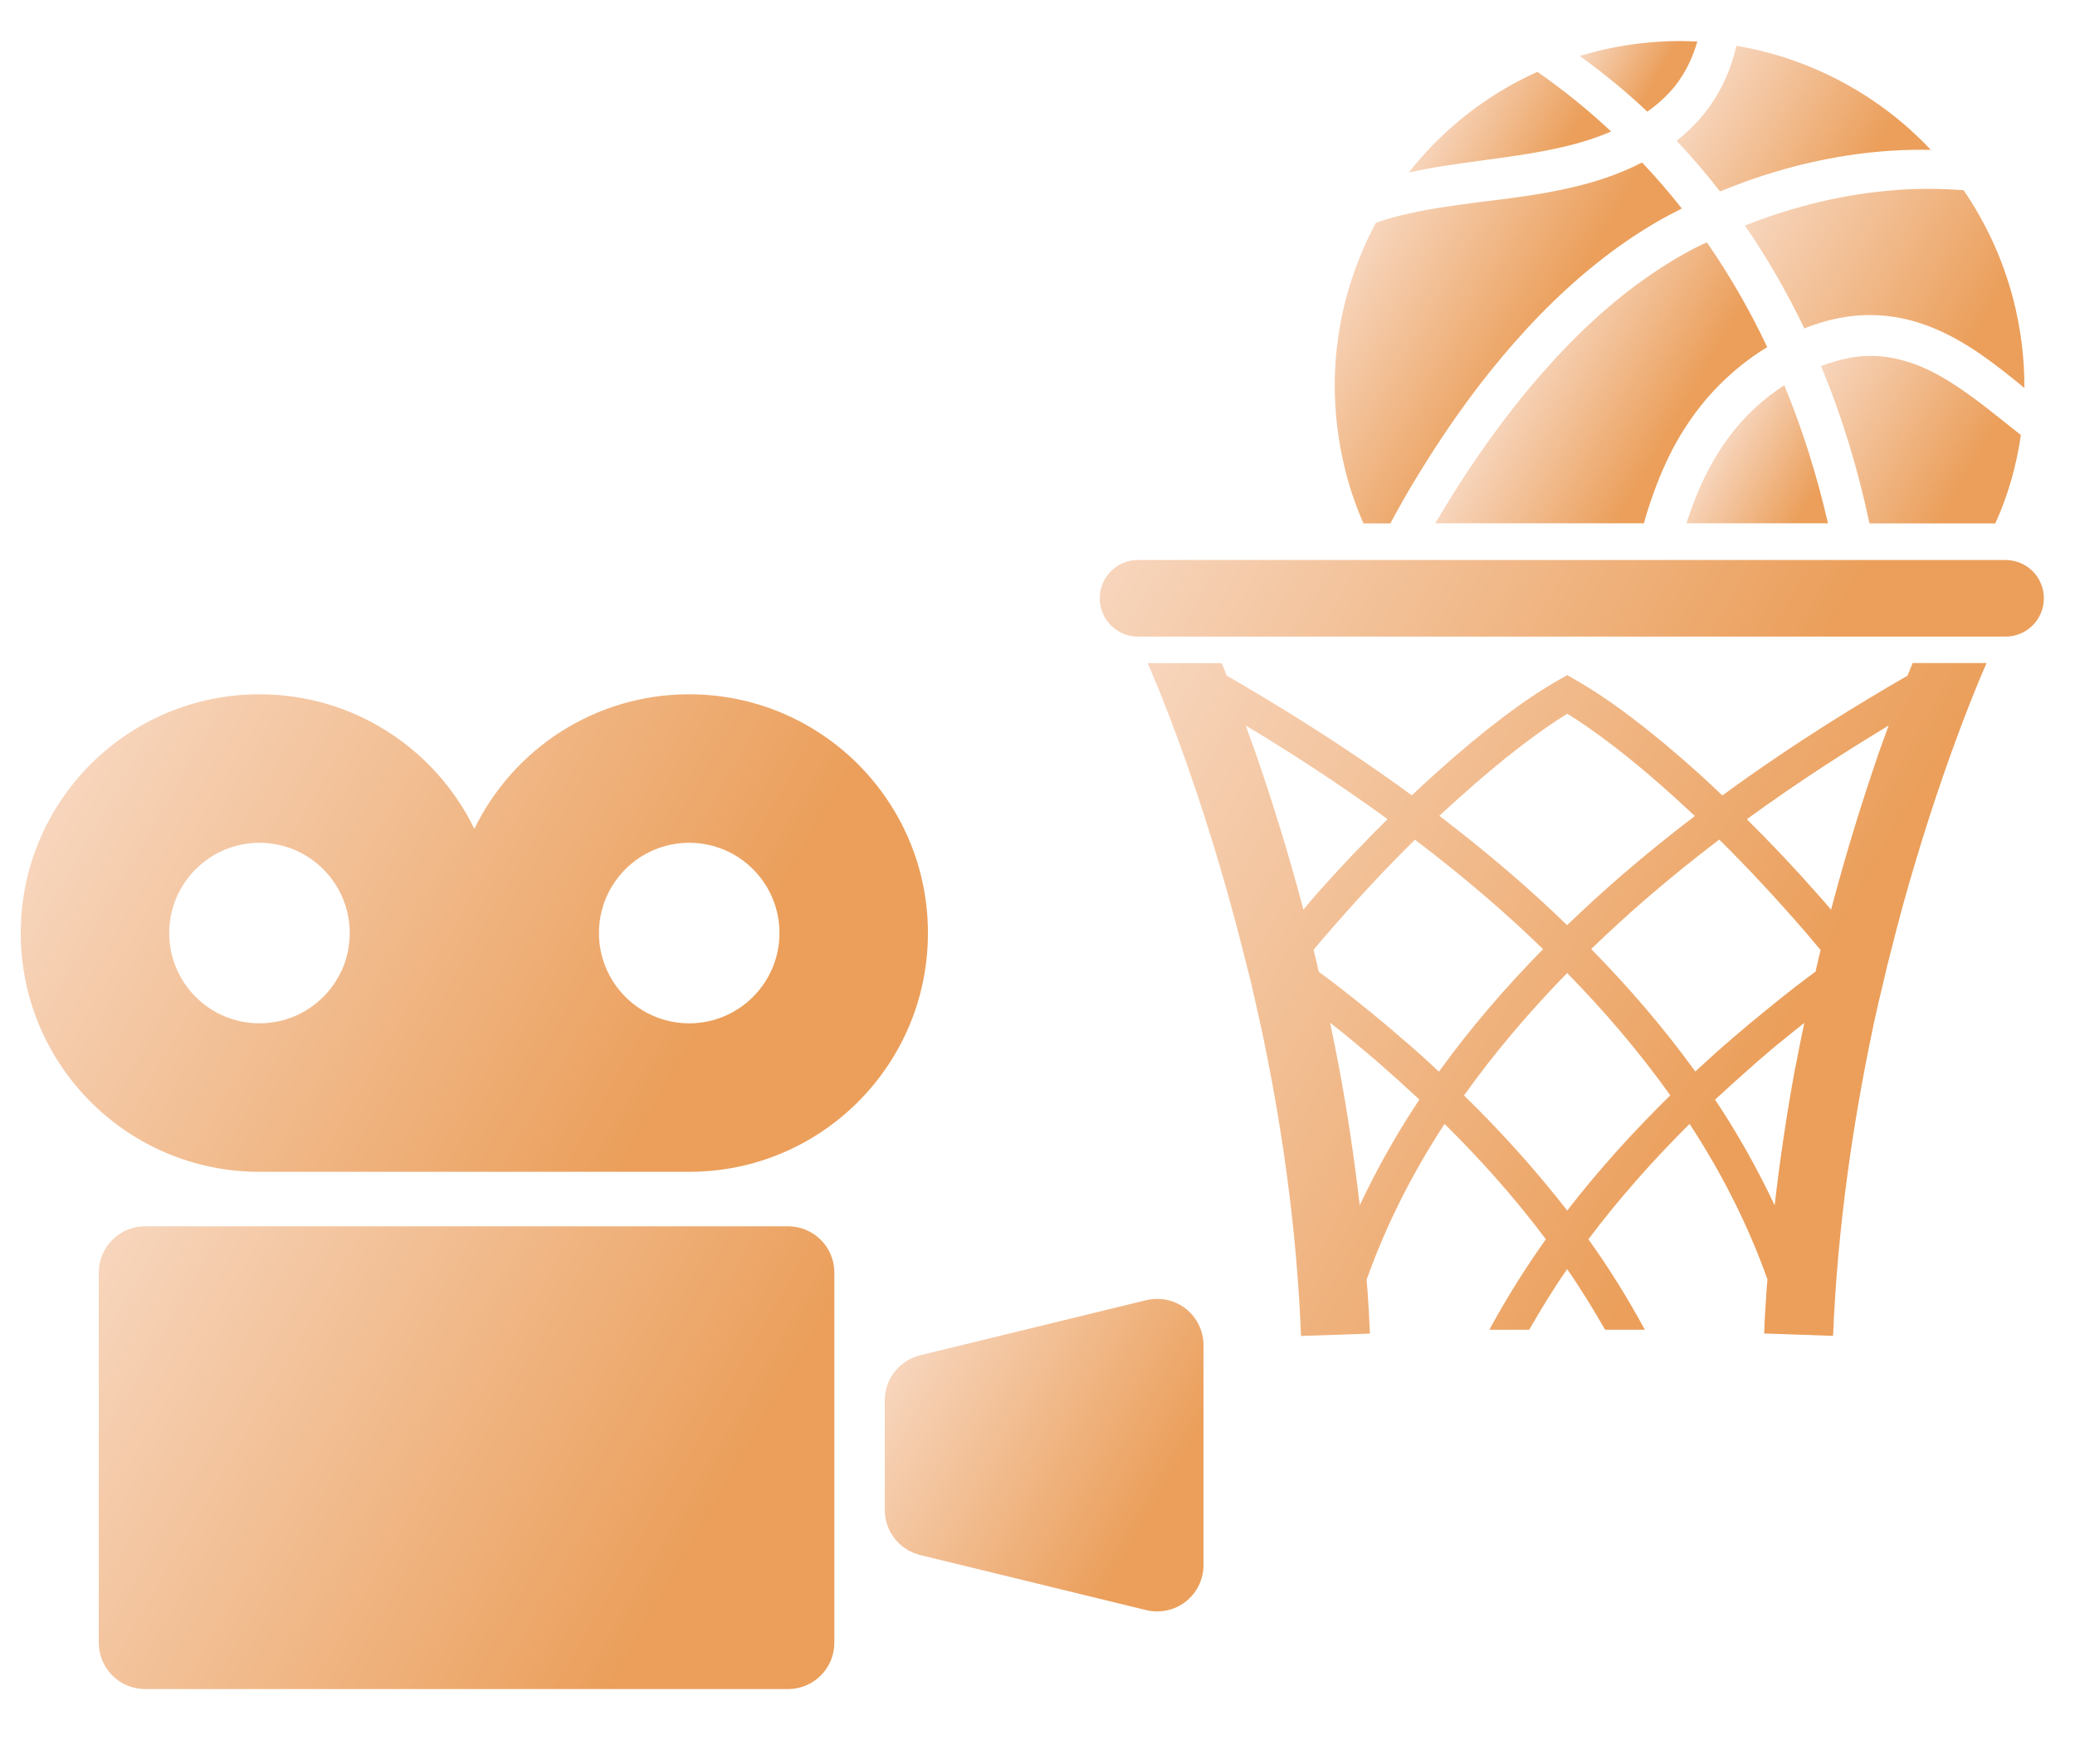 <?xml version="1.0" encoding="UTF-8"?>
<svg id="_レイヤー_1" data-name="レイヤー_1" xmlns="http://www.w3.org/2000/svg" xmlns:xlink="http://www.w3.org/1999/xlink" viewBox="0 0 200 170">
  <defs>
    <style>
      .cls-1 {
        fill: url(#_名称未設定グラデーション_90-9);
      }

      .cls-2 {
        fill: url(#_名称未設定グラデーション_90-13);
      }

      .cls-3 {
        fill: url(#_名称未設定グラデーション_90-12);
      }

      .cls-4 {
        fill: url(#_名称未設定グラデーション_90-5);
      }

      .cls-5 {
        fill: url(#_名称未設定グラデーション_90-8);
      }

      .cls-6 {
        fill: url(#_名称未設定グラデーション_90);
      }

      .cls-7 {
        fill: url(#_名称未設定グラデーション_90-4);
      }

      .cls-8 {
        fill: url(#_名称未設定グラデーション_90-10);
      }

      .cls-9 {
        fill: url(#_名称未設定グラデーション_90-11);
      }

      .cls-10 {
        fill: url(#_名称未設定グラデーション_90-7);
      }

      .cls-11 {
        fill: url(#_名称未設定グラデーション_90-6);
      }

      .cls-12 {
        fill: url(#_名称未設定グラデーション_90-3);
      }

      .cls-13 {
        fill: url(#_名称未設定グラデーション_90-2);
      }
    </style>
    <linearGradient id="_名称未設定グラデーション_90" data-name="名称未設定グラデーション 90" x1="10.26" y1="69.44" x2="81.19" y2="110.39" gradientUnits="userSpaceOnUse">
      <stop offset="0" stop-color="#f7d5bc"/>
      <stop offset=".79" stop-color="#eb9f5b"/>
    </linearGradient>
    <linearGradient id="_名称未設定グラデーション_90-2" data-name="名称未設定グラデーション 90" x1="10.14" y1="120.37" x2="79.8" y2="160.59" xlink:href="#_名称未設定グラデーション_90"/>
    <linearGradient id="_名称未設定グラデーション_90-3" data-name="名称未設定グラデーション 90" x1="87.46" y1="129.97" x2="118.42" y2="147.85" xlink:href="#_名称未設定グラデーション_90"/>
    <linearGradient id="_名称未設定グラデーション_90-4" data-name="名称未設定グラデーション 90" x1="164.29" y1="8.9" x2="183.05" y2="19.73" xlink:href="#_名称未設定グラデーション_90"/>
    <linearGradient id="_名称未設定グラデーション_90-5" data-name="名称未設定グラデーション 90" x1="170.13" y1="18.39" x2="197.1" y2="33.96" xlink:href="#_名称未設定グラデーション_90"/>
    <linearGradient id="_名称未設定グラデーション_90-6" data-name="名称未設定グラデーション 90" x1="130.66" y1="24.86" x2="152.18" y2="37.28" xlink:href="#_名称未設定グラデーション_90"/>
    <linearGradient id="_名称未設定グラデーション_90-7" data-name="名称未設定グラデーション 90" x1="153.62" y1="3.02" x2="161.88" y2="7.78" xlink:href="#_名称未設定グラデーション_90"/>
    <linearGradient id="_名称未設定グラデーション_90-8" data-name="名称未設定グラデーション 90" x1="139.44" y1="10.3" x2="152.36" y2="17.77" xlink:href="#_名称未設定グラデーション_90"/>
    <linearGradient id="_名称未設定グラデーション_90-9" data-name="名称未設定グラデーション 90" x1="147.46" y1="34.61" x2="164.12" y2="44.23" xlink:href="#_名称未設定グラデーション_90"/>
    <linearGradient id="_名称未設定グラデーション_90-10" data-name="名称未設定グラデーション 90" x1="165.94" y1="43.02" x2="176.83" y2="49.31" xlink:href="#_名称未設定グラデーション_90"/>
    <linearGradient id="_名称未設定グラデーション_90-11" data-name="名称未設定グラデーション 90" x1="174.05" y1="37.82" x2="193.22" y2="48.89" xlink:href="#_名称未設定グラデーション_90"/>
    <linearGradient id="_名称未設定グラデーション_90-12" data-name="名称未設定グラデーション 90" x1="116.95" y1="37.71" x2="186.05" y2="77.61" xlink:href="#_名称未設定グラデーション_90"/>
    <linearGradient id="_名称未設定グラデーション_90-13" data-name="名称未設定グラデーション 90" x1="108.54" y1="67.51" x2="186.17" y2="112.33" xlink:href="#_名称未設定グラデーション_90"/>
  </defs>
  <g>
    <path class="cls-6" d="M66.43,66.91c-9.11,0-16.98,5.29-20.71,12.97-3.73-7.68-11.6-12.97-20.71-12.97-12.71,0-23.01,10.3-23.01,23.01s10.3,23.01,23.01,23.01h41.42c12.71,0,23.01-10.3,23.01-23.01s-10.3-23.01-23.01-23.01ZM25.01,98.62c-4.81,0-8.7-3.9-8.7-8.7s3.9-8.7,8.7-8.7,8.7,3.9,8.7,8.7-3.9,8.7-8.7,8.7ZM66.43,98.62c-4.8,0-8.7-3.9-8.7-8.7s3.89-8.7,8.7-8.7,8.7,3.9,8.7,8.7-3.9,8.7-8.7,8.7Z"/>
    <path class="cls-13" d="M75.95,118.18H13.99c-2.47,0-4.47,2-4.47,4.46v35.67c0,2.47,2,4.47,4.47,4.47h61.96c2.47,0,4.47-2,4.47-4.47v-35.67c0-2.47-2-4.46-4.47-4.46Z"/>
    <path class="cls-12" d="M114.3,126.13c-1.08-.85-2.49-1.15-3.82-.83l-21.79,5.31c-2,.49-3.41,2.28-3.41,4.34v10.57c0,2.06,1.41,3.85,3.41,4.34l21.79,5.31c1.33.32,2.74.02,3.82-.83,1.07-.85,1.7-2.14,1.7-3.51v-21.19c0-1.37-.63-2.66-1.7-3.51Z"/>
  </g>
  <g>
    <path class="cls-7" d="M161.6,13.57c1.45,1.53,2.85,3.16,4.18,4.88.91-.37,1.82-.72,2.74-1.05,4.56-1.61,9.25-2.6,13.86-2.88,1.25-.08,2.49-.1,3.72-.08-.72-.77-1.48-1.5-2.27-2.2-4.63-4.06-10.34-6.8-16.47-7.83-.31,1.36-.78,2.73-1.47,4.04-.69,1.32-1.59,2.57-2.66,3.66-.51.52-1.06,1-1.63,1.45Z"/>
    <path class="cls-4" d="M182.64,18.33c-4.24.31-8.56,1.26-12.8,2.78-.55.2-1.1.41-1.65.63,2.12,3.09,4.05,6.41,5.72,9.91,1.28-.51,2.61-.9,4-1.11,2.37-.37,4.83-.15,7.03.56,2.21.7,4.15,1.8,5.88,2.98,1.55,1.07,2.96,2.2,4.3,3.31.02-2.84-.34-5.74-1.09-8.63-1.01-3.84-2.65-7.34-4.77-10.43-2.17-.16-4.38-.18-6.62-.01Z"/>
    <path class="cls-11" d="M131.42,50.44h2.59c.82-1.53,1.7-3.08,2.63-4.6,2.35-3.85,5-7.71,8.08-11.38,3.05-3.65,6.55-7.17,10.63-10.21,2.04-1.5,4.16-2.86,6.42-3.98.11-.07.22-.11.33-.18-1.22-1.55-2.5-3.03-3.83-4.43-2.24,1.15-4.67,1.95-7.11,2.48-2.92.66-5.8,1-8.52,1.33-2.72.35-5.31.71-7.7,1.31-.8.2-1.57.42-2.32.69-1.82,3.39-3.08,7.11-3.63,10.98-.62,4.27-.4,8.72.75,13.17.44,1.68,1,3.28,1.68,4.83Z"/>
    <path class="cls-10" d="M162.52,6.66c.46-.84.81-1.73,1.08-2.66-3.32-.17-6.73.16-10.13,1.05-.41.11-.81.22-1.21.34,2.23,1.6,4.42,3.39,6.52,5.37,1.59-1.12,2.89-2.48,3.74-4.11Z"/>
    <path class="cls-5" d="M155.3,12.68c-2.3-2.15-4.69-4.07-7.12-5.76-4.39,1.98-8.19,4.84-11.25,8.32-.4.45-.77.91-1.14,1.38,4.8-1.06,9.77-1.31,14.51-2.38,1.75-.38,3.44-.9,5-1.57Z"/>
    <path class="cls-1" d="M170.34,33.46c-1.71-3.61-3.65-6.97-5.82-10.1-.33.13-.64.29-.95.44-2.01,1.02-3.96,2.26-5.84,3.65-3.74,2.77-7.04,6.07-9.98,9.54-2.94,3.48-5.53,7.15-7.84,10.85-.53.86-1.06,1.73-1.57,2.59h20.12c.11-.49.27-.95.42-1.44.67-2.1,1.51-4.2,2.61-6.22,1.13-2.01,2.5-3.94,4.18-5.62,1.42-1.44,2.99-2.68,4.67-3.7Z"/>
    <path class="cls-8" d="M171.98,37.13c-1.26.8-2.41,1.75-3.47,2.81-2.81,2.83-4.65,6.46-5.89,10.27-.02.06-.05.15-.07.22h13.64c-1.02-4.43-2.39-8.9-4.21-13.3Z"/>
    <path class="cls-9" d="M192.32,50.44c1.22-2.68,2.04-5.56,2.46-8.5v-.02c-2.04-1.6-4.01-3.26-6.11-4.65-1.55-1.04-3.19-1.93-4.89-2.43-1.7-.53-3.47-.69-5.27-.4-1,.18-1.99.46-2.99.84,2.1,5.05,3.61,10.14,4.67,15.16h12.13Z"/>
    <path class="cls-3" d="M193.31,53.97h-83.63c-2.04,0-3.68,1.65-3.68,3.69s1.65,3.69,3.68,3.69h83.63c2.03,0,3.69-1.65,3.69-3.69,0-2.04-1.65-3.69-3.69-3.69Z"/>
    <path class="cls-2" d="M183.88,65.1c-4.43,2.56-10.86,6.43-17.87,11.56-.78-.75-1.56-1.47-2.32-2.16-4.51-4.06-8.56-7.12-11.76-8.93l-.87-.51-.89.51c-3.2,1.81-7.25,4.87-11.76,8.93-.77.69-1.55,1.4-2.33,2.15-7-5.12-13.42-8.98-17.84-11.54-.17-.44-.34-.83-.49-1.2h-7.14c.61,1.33,5.26,12.09,9.21,27.77.24.95.49,1.92.73,2.89.16.68.31,1.36.47,2.06.17.74.33,1.5.51,2.27,1.93,8.99,3.45,19.17,3.87,29.85l6.64-.23c-.05-1.34-.13-2.64-.22-3.94t0-.02c-.03-.42-.07-.81-.1-1.23,1.9-5.33,4.46-10.35,7.51-15.01,0,0,0,0,.01,0,3.45,3.41,6.76,7.1,9.76,11.11-1.98,2.77-3.8,5.69-5.45,8.72h3.84c1.15-2,2.35-3.96,3.66-5.84,1.31,1.88,2.51,3.84,3.66,5.84h3.83c-1.64-3.03-3.46-5.95-5.44-8.72,3.01-4.01,6.31-7.69,9.74-11.11,0,0,0,0,.01-.01,3.05,4.65,5.61,9.67,7.51,14.99-.03.41-.08.8-.1,1.21-.09,1.32-.18,2.66-.22,4l6.64.23c.44-10.68,1.97-20.82,3.87-29.81v-.02c.18-.78.35-1.55.51-2.29.16-.7.33-1.38.49-2.06.22-.99.46-1.94.71-2.89.78-3.15,1.6-6.1,2.42-8.8,1.77-5.92,3.5-10.72,4.78-14.04.64-1.67,1.17-2.95,1.53-3.81.2-.43.33-.76.42-.97l.07-.15h-7.13c-.15.37-.3.75-.48,1.19ZM140.77,76.77c3.96-3.57,7.54-6.29,10.29-7.99,2.75,1.69,6.33,4.42,10.27,7.99.65.59,1.33,1.22,2.03,1.87-2.3,1.75-4.63,3.63-6.97,5.64-1.79,1.55-3.58,3.18-5.34,4.88-1.76-1.7-3.55-3.34-5.34-4.88-2.33-2.02-4.68-3.9-6.98-5.66.7-.65,1.38-1.26,2.03-1.85ZM121.11,72.84v-.02c-.37-1.03-.71-1.99-1.04-2.9,3.88,2.33,8.61,5.34,13.67,9.02-2.24,2.21-4.53,4.62-6.84,7.22-.42.48-.85,1-1.27,1.5-1.52-5.73-3.11-10.75-4.51-14.81ZM131.06,116.17c-.54-4.64-1.21-9.12-2.01-13.38-.27-1.44-.56-2.84-.85-4.23.6.48,1.2.94,1.8,1.44.93.77,1.88,1.56,2.82,2.37,1.33,1.16,2.66,2.36,3.99,3.6-2.16,3.23-4.08,6.64-5.76,10.2ZM138.69,103.28c-1.18-1.11-2.37-2.19-3.58-3.21-2.03-1.77-4.09-3.43-6.1-4.99-.64-.51-1.27-.96-1.9-1.43-.1-.42-.19-.85-.29-1.26-.07-.29-.14-.56-.21-.85.03-.04.06-.08.09-.11.38-.47.78-.93,1.17-1.38,2.88-3.33,5.74-6.41,8.51-9.13,2.32,1.76,4.68,3.65,7.03,5.68,1.79,1.54,3.57,3.17,5.32,4.87-3.56,3.62-6.97,7.56-10.04,11.81ZM151.06,116.67c-3.09-3.98-6.46-7.69-9.93-11.08,0,0-.01-.01-.02-.02,3.02-4.24,6.4-8.17,9.94-11.8,3.54,3.62,6.92,7.55,9.94,11.79-3.47,3.41-6.84,7.1-9.93,11.1ZM173.05,102.81c-.79,4.26-1.47,8.73-2,13.35-1.68-3.56-3.59-6.96-5.74-10.18,1.33-1.24,2.67-2.44,4-3.61.93-.81,1.86-1.6,2.8-2.35.6-.5,1.2-.96,1.8-1.44-.29,1.39-.58,2.78-.85,4.23ZM175.28,92.4c-.1.4-.19.83-.29,1.24-.64.47-1.27.94-1.91,1.43-2.01,1.58-4.06,3.23-6.1,4.99-1.21,1.03-2.39,2.11-3.58,3.2,0,0,0,0,0,0-3.07-4.25-6.48-8.18-10.03-11.8,1.76-1.7,3.53-3.33,5.32-4.87,2.35-2.03,4.71-3.92,7.02-5.68,2.75,2.72,5.63,5.8,8.51,9.15.42.49.84.99,1.26,1.5-.07.29-.14.56-.21.84ZM180.99,72.82v.02c-1.4,4.08-2.99,9.09-4.5,14.83-.42-.49-.84-.99-1.28-1.47-2.29-2.6-4.59-5.02-6.84-7.25,5.05-3.68,9.79-6.69,13.67-9.03-.34.91-.68,1.87-1.05,2.9Z"/>
  </g>
</svg>